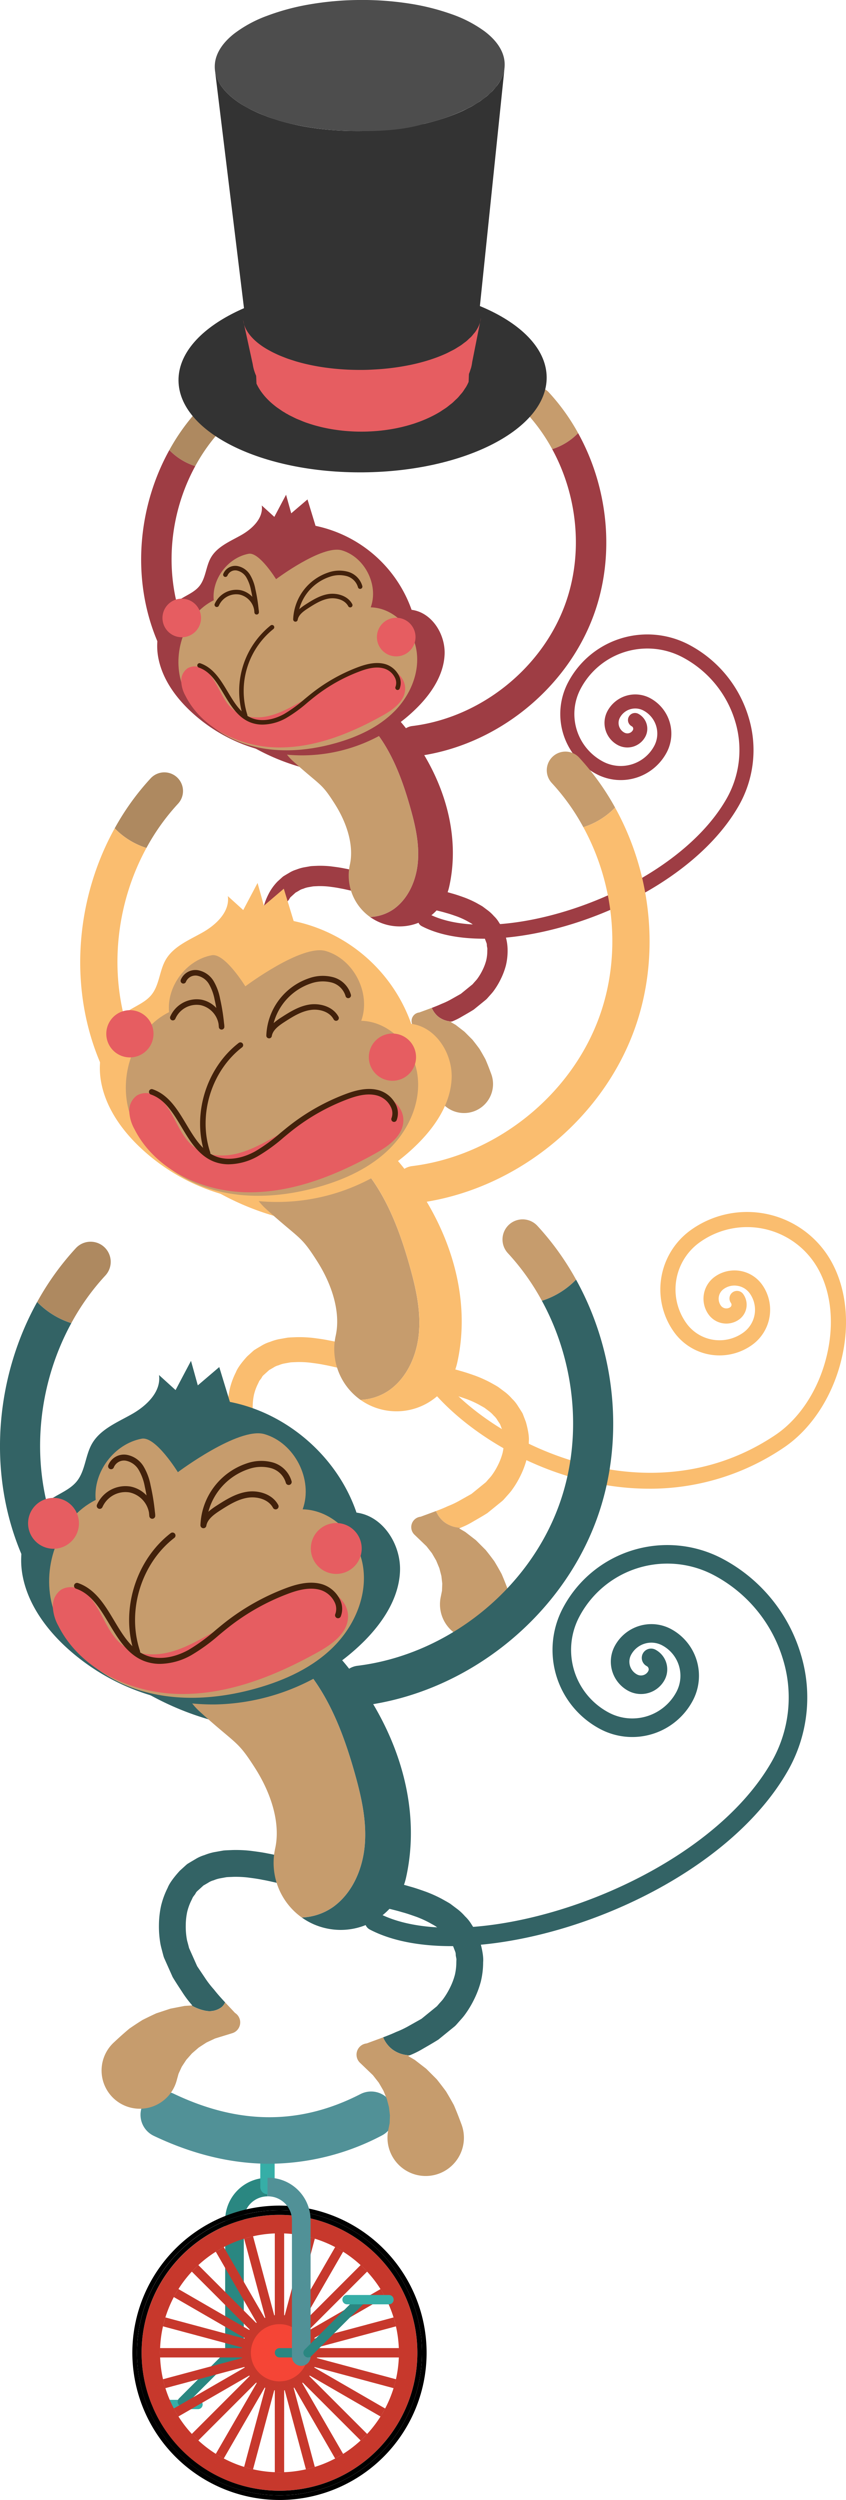 <?xml version="1.0" encoding="UTF-8"?> <svg xmlns="http://www.w3.org/2000/svg" xmlns:xlink="http://www.w3.org/1999/xlink" id="Group_299" data-name="Group 299" width="341.89" height="1009.928" viewBox="0 0 341.89 1009.928"><defs><clipPath id="clip-path"><rect id="Rectangle_330" data-name="Rectangle 330" width="341.89" height="1009.928" fill="none"></rect></clipPath></defs><g id="Group_298" data-name="Group 298" clip-path="url(#clip-path)"><path id="Path_1401" data-name="Path 1401" d="M50.289,41.686c-1.636-.354-3.175-.743-4.962-1.061-1.725-.363-3.494-.584-5.262-.814a40.394,40.394,0,0,0-5.51-.239c-.946.053-1.893.062-2.839.159l-2.9.513a17.64,17.64,0,0,0-2.883.876,11.927,11.927,0,0,0-2.786,1.256l-1.336.787-.663.4-.336.2-.08.053-.4.318-.115.106-1.84,1.672a20.636,20.636,0,0,0-3.724,5.245A24.93,24.93,0,0,0,12.6,56.775a29.079,29.079,0,0,0-.628,5.775,30.4,30.4,0,0,0,.451,5.74c.168.946.451,1.875.681,2.813l.195.7.088.345.027.088.009.044.15.407.062.133.513,1.141L16.176,78.5c.946,1.592,2.017,3.2,3.051,4.776a30.72,30.72,0,0,0,2.981,3.918l-.248.018a13.977,13.977,0,0,0,4.369,1.636,6.164,6.164,0,0,0,4.9-1.15,4.188,4.188,0,0,0,1.044-1.433c-1.2-1.3-2.379-2.6-3.423-3.927a30.057,30.057,0,0,1-2.768-3.609L23.694,75.18l-2.025-4.546-.46-1.026V69.59l-.062-.248-.133-.5c-.159-.681-.38-1.336-.5-2.025a21.831,21.831,0,0,1-.31-4.157,20.843,20.843,0,0,1,.425-4.077,16.739,16.739,0,0,1,1.362-3.7l.407-.876.469-.619c.4-.442.336-.8,1.035-1.38l1.76-1.6.177-.1.416-.23.8-.469a5.442,5.442,0,0,1,1.725-.769,9.175,9.175,0,0,1,1.866-.584l2-.354c.69-.071,1.415-.071,2.114-.115a34.18,34.18,0,0,1,4.422.195c1.512.2,3.034.389,4.555.716,1.486.248,3.166.663,4.767,1.017h.035a4.11,4.11,0,1,0,1.751-8.031" transform="translate(93.786 310.19)" fill="#9e3d44"></path><path id="Path_1402" data-name="Path 1402" d="M41.914,47.408a14.059,14.059,0,0,1-4.369-1.636l-2.087.124-4.369.849-4.334,1.424c-1.389.637-2.8,1.318-4.228,2.034-1.336.84-2.689,1.734-4.042,2.662q-1.871,1.579-3.759,3.317l-1.017.938a11.719,11.719,0,1,0,19.281,11.7l.584-2.131.991-2.158,1.389-2.1,1.742-1.981,2.07-1.787,2.379-1.539,2.636-1.238L47.645,55l2.388-.734a3.5,3.5,0,0,0,1.9-1.451,3.46,3.46,0,0,0-1.061-4.776c-1-1.079-2.017-2.149-3.016-3.219a4.188,4.188,0,0,1-1.044,1.433,6.164,6.164,0,0,1-4.9,1.15" transform="translate(78.203 351.627)" fill="#c69c6d"></path><path id="Path_1403" data-name="Path 1403" d="M7.737,36.944a83.839,83.839,0,0,1,11.869-16.5,6.164,6.164,0,0,1,9.03,8.393A72.464,72.464,0,0,0,18.218,43.427,25.176,25.176,0,0,1,7.737,36.944" transform="translate(60.692 144.88)" fill="#ae8960"></path><path id="Path_1404" data-name="Path 1404" d="M17.838,20.558a25.176,25.176,0,0,0,10.481,6.483C17.961,45.995,15.68,69.441,23.1,89.783c9.481,25.994,34.308,45.726,61.761,49.1a6.169,6.169,0,0,1-.743,12.294,7.449,7.449,0,0,1-.761-.044C51.42,147.2,22.543,124.241,11.514,94.011,2.82,70.175,5.57,42.687,17.838,20.558" transform="translate(50.592 161.266)" fill="#9e3d44"></path><path id="Path_1405" data-name="Path 1405" d="M69.914,99.91c.566-7.385-1.123-14.753-3.131-21.881-3.706-13.116-8.871-26.374-18.715-35.8-8.34-8-20.793-12.479-31.76-9.844a20.49,20.49,0,0,0,2.954,26.843c3.051,2.786,5.475,4.82,7.535,6.563,4.484,3.768,5.545,4.661,9.4,10.7,5.51,8.623,7.774,17.609,6.218,24.658a20.566,20.566,0,0,0,8.155,21.209,17.862,17.862,0,0,0,9.614-3.237c6.014-4.334,9.145-11.825,9.729-19.21" transform="translate(98.988 248.092)" fill="#c69c6d"></path><path id="Path_1406" data-name="Path 1406" d="M67.579,61.562C60.689,50.789,56.417,46.942,50,41.547c-1.734-1.45-3.75-3.149-6.3-5.466a20.547,20.547,0,0,0-29.036,1.327A21.392,21.392,0,0,0,13.035,39.6c10.976-2.636,23.429,1.849,31.778,9.844,9.844,9.428,15,22.686,18.706,35.8,2.017,7.129,3.706,14.5,3.131,21.881S62.935,122,56.93,126.339a17.887,17.887,0,0,1-9.614,3.237A20.555,20.555,0,0,0,79.3,117.264c3.962-17.9-.2-37.677-11.719-55.7" transform="translate(102.252 240.873)" fill="#9e3d44"></path><path id="Path_1407" data-name="Path 1407" d="M21.524,88.335c1.344-.513,2.671-1.026,3.927-1.618a29.514,29.514,0,0,0,4.1-1.963l3.724-2.1,3.856-3.14.876-.708.009-.018.168-.195.345-.389c.442-.531.946-1.017,1.362-1.574a22.928,22.928,0,0,0,2.149-3.573A20.4,20.4,0,0,0,43.5,69.222a16.551,16.551,0,0,0,.46-3.909l.027-.964-.141-.761c-.15-.575.062-.858-.3-1.707L42.7,59.67l-.124-.168-.256-.389-.5-.787a5.883,5.883,0,0,0-1.194-1.468A8.873,8.873,0,0,0,39.213,55.5l-1.619-1.229c-.593-.371-1.238-.69-1.848-1.052a33.427,33.427,0,0,0-4.024-1.813c-1.442-.5-2.883-1.026-4.4-1.424-1.433-.442-3.122-.831-4.705-1.238l-.035-.009h-.009a4.112,4.112,0,1,1,2.07-7.96c1.619.416,3.166.761,4.9,1.291,1.7.451,3.387,1.044,5.068,1.645a40.791,40.791,0,0,1,5.024,2.264c.823.478,1.663.911,2.468,1.424l2.353,1.769a16.585,16.585,0,0,1,2.176,2.078,11.709,11.709,0,0,1,1.928,2.379l.84,1.309.407.655.2.327.053.08.2.469.062.142.884,2.326a20.175,20.175,0,0,1,.964,6.359,24.992,24.992,0,0,1-.7,5.935,29.02,29.02,0,0,1-2.052,5.448A30.6,30.6,0,0,1,46.448,81.6c-.575.769-1.256,1.468-1.884,2.193l-.478.54-.248.274-.053.062-.035.035-.318.292-.115.1-.964.787L38.5,89.016c-1.565.991-3.246,1.937-4.882,2.883A28.156,28.156,0,0,1,29.7,93.836a9.234,9.234,0,0,1-5.484-1.9,9.113,9.113,0,0,1-2.689-3.6" transform="translate(152.968 318.827)" fill="#9e3d44"></path><path id="Path_1408" data-name="Path 1408" d="M21.927,47.9h0c1.68-.628,3.379-1.229,5.041-1.866a8.782,8.782,0,0,0,8.172,5.5l-.5.221,2.017,1.176,3.52,2.733L43.4,58.895c.955,1.194,1.91,2.432,2.848,3.715.814,1.353,1.619,2.759,2.406,4.2.646,1.5,1.274,3.051,1.866,4.652l.486,1.3a11.718,11.718,0,1,1-22.483,1.742l.442-2.167.08-2.37-.283-2.5L28.1,64.918,27.057,62.38l-1.424-2.441-1.8-2.291L21.68,55.569l-1.813-1.733A3.459,3.459,0,0,1,21.927,47.9" transform="translate(147.523 361.118)" fill="#c69c6d"></path><path id="Path_1409" data-name="Path 1409" d="M49.438,26.931c1.7,1.539,3.387,3.078,5.086,4.617q2.361-4.484,4.741-8.951,1.035,3.754,2.087,7.509l6.571-5.616q1.632,5.346,3.255,10.675A52.571,52.571,0,0,1,110,69.1c8.11,1.017,13.647,9.747,13.337,17.919s-5.121,15.54-10.87,21.35a65.787,65.787,0,0,1-92.009,1.495C14.184,103.93,8.983,96.448,7.533,87.931c-1.433-8.508,1.539-18.087,8.7-22.907,2.706-1.822,5.97-2.989,8.013-5.537,2.6-3.237,2.583-7.88,4.643-11.48,2.565-4.484,7.774-6.563,12.267-9.11s9-6.854,8.278-11.967" transform="translate(56.342 177.261)" fill="#9e3d44"></path><path id="Path_1410" data-name="Path 1410" d="M85.879,48.4c9.11.2,16.928,8.19,18.449,17.176S101.905,83.885,95.5,90.359s-14.991,10.41-23.756,12.886c-12.108,3.423-25.251,4.254-37.155.195S12.267,89.9,9.074,77.738s2.1-26.6,13.355-32.2c-.823-8.553,5.669-17.185,14.107-18.777,4.272-.8,11.082,10.26,11.082,10.26S66.209,23.071,74.151,25.361C83.429,28.05,89.169,39.318,85.879,48.4" transform="translate(63.946 196.952)" fill="#c69c6d"></path><path id="Path_1411" data-name="Path 1411" d="M13.38,66a.915.915,0,0,1-.867-.628A33.968,33.968,0,0,1,23.675,28.728a.932.932,0,0,1,1.282.168.916.916,0,0,1-.168,1.282A32.092,32.092,0,0,0,14.247,64.8a.917.917,0,0,1-.575,1.159A1.113,1.113,0,0,1,13.38,66" transform="translate(85.695 223.931)" fill="#42210b"></path><path id="Path_1412" data-name="Path 1412" d="M98.777,39.74c-.159,4.918-4.864,8.3-9.163,10.684-13.063,7.288-27.5,13.1-42.453,12.869S16.666,55.74,9.953,42.367a13.14,13.14,0,0,1-1.672-5.82A6.118,6.118,0,0,1,10.872,31.3a5.99,5.99,0,0,1,5.545-.133,11.344,11.344,0,0,1,4.272,3.812c3.113,4.307,4.634,9.87,8.783,13.2,3.741,2.989,8.986,3.511,13.665,2.512s8.942-3.352,13.134-5.678q8.6-4.763,17.211-9.543c4.581-2.538,9.446-5.156,14.682-5.041S98.945,34.5,98.777,39.74" transform="translate(64.96 238.656)" fill="#e65d61"></path><path id="Path_1413" data-name="Path 1413" d="M35.405,55.159a13.534,13.534,0,0,1-5.077-.946c-4.979-2.025-7.836-6.784-10.587-11.392-2.8-4.688-5.457-9.11-10.109-10.7a.916.916,0,0,1,.593-1.734c5.289,1.813,8.234,6.739,11.091,11.5,2.715,4.546,5.289,8.836,9.7,10.631,3.7,1.512,8.455.911,13.081-1.636a55.021,55.021,0,0,0,8.19-5.961c1.07-.884,2.132-1.769,3.228-2.618A70.083,70.083,0,0,1,73.569,32.1c3.29-1.256,7.562-2.538,11.56-1.335a9.116,9.116,0,0,1,5.386,4.643A6.408,6.408,0,0,1,90.8,40.6a.9.9,0,0,1-1.194.5.919.919,0,0,1-.5-1.194,4.574,4.574,0,0,0-.23-3.706A7.179,7.179,0,0,0,84.6,32.526c-3.467-1.079-7.359.124-10.366,1.291A67.964,67.964,0,0,0,56.641,43.74c-1.079.84-2.132,1.707-3.184,2.583a56.067,56.067,0,0,1-8.473,6.156,20,20,0,0,1-9.579,2.68" transform="translate(70.719 237.566)" fill="#42210b"></path><path id="Path_1414" data-name="Path 1414" d="M14.316,46.7h-.08a.932.932,0,0,1-.84-.929A20.812,20.812,0,0,1,27.609,26.825a13.394,13.394,0,0,1,8-.274,8.369,8.369,0,0,1,5.74,5.775.913.913,0,0,1-.672,1.1.894.894,0,0,1-1.106-.681,6.551,6.551,0,0,0-4.511-4.449,11.659,11.659,0,0,0-6.908.274,19.025,19.025,0,0,0-12.32,13.09,21.3,21.3,0,0,1,2.591-1.919c3-1.937,5.961-3.715,9.313-4.219,3.246-.469,7.642.566,9.525,4.06a.914.914,0,1,1-1.61.867c-1.459-2.706-5-3.494-7.65-3.122-2.989.451-5.652,2.061-8.579,3.953-1.857,1.194-3.865,2.644-4.2,4.661a.912.912,0,0,1-.9.761" transform="translate(105.084 204.448)" fill="#42210b"></path><path id="Path_1415" data-name="Path 1415" d="M26.82,45.514a.909.909,0,0,1-.911-.84c-.027-.354-.062-.708-.1-1.061a7.709,7.709,0,0,0-5.97-6.182,7.68,7.68,0,0,0-8.278,4.475.914.914,0,0,1-1.689-.7,9.586,9.586,0,0,1,10.3-5.572,9.251,9.251,0,0,1,4.9,2.724c-.159-.911-.345-1.822-.548-2.724a16.124,16.124,0,0,0-1.866-5.112,5.887,5.887,0,0,0-3.936-2.813,3.405,3.405,0,0,0-3.662,1.99.935.935,0,0,1-1.159.575.913.913,0,0,1-.575-1.159A5.229,5.229,0,0,1,18.966,25.9,7.612,7.612,0,0,1,24.2,29.541a17.482,17.482,0,0,1,2.1,5.7,65.563,65.563,0,0,1,1.318,8.172,7.465,7.465,0,0,1,.115,1.176.91.91,0,0,1-.876.92l-.044.009" transform="translate(76.899 202.749)" fill="#42210b"></path><path id="Path_1416" data-name="Path 1416" d="M32.816,36.009a7.8,7.8,0,1,1-7.792-7.792,7.793,7.793,0,0,1,7.792,7.792" transform="translate(135.105 221.346)" fill="#e65d61"></path><path id="Path_1417" data-name="Path 1417" d="M23.008,35.137a7.792,7.792,0,1,1-7.8-7.792,7.8,7.8,0,0,1,7.8,7.792" transform="translate(58.237 214.506)" fill="#e65d61"></path><path id="Path_1418" data-name="Path 1418" d="M46.419,36.169a83.839,83.839,0,0,0-11.869-16.5,6.164,6.164,0,1,0-9.03,8.393A72.716,72.716,0,0,1,35.938,42.652a25.176,25.176,0,0,0,10.481-6.483" transform="translate(187.215 138.801)" fill="#c69c6d"></path><path id="Path_1419" data-name="Path 1419" d="M90.67,19.783A25.176,25.176,0,0,1,80.19,26.266c10.357,18.954,12.639,42.4,5.218,62.742C75.927,115,51.1,134.734,23.647,138.113A6.165,6.165,0,0,0,24.39,150.4a7.146,7.146,0,0,0,.752-.044c31.946-3.927,60.823-26.878,71.852-57.117,8.694-23.836,5.943-51.324-6.324-73.453" transform="translate(142.964 155.186)" fill="#9e3d44"></path><path id="Path_1420" data-name="Path 1420" d="M104.7,136.591c-29.868,15.036-65.228,20.1-84.084,10.233a2.846,2.846,0,0,1,2.644-5.041c28.019,14.682,98.854-8.137,120.629-46.531a39.754,39.754,0,0,0,3.432-31.106,43.337,43.337,0,0,0-21.35-25.976A30.478,30.478,0,0,0,84.81,51.039,21.753,21.753,0,0,0,93.982,80.4a15.338,15.338,0,0,0,20.661-6.456,10.565,10.565,0,0,0-4.449-14.24,7.051,7.051,0,0,0-9.5,2.981,4.446,4.446,0,0,0,1.875,5.988,2.549,2.549,0,0,0,1.937.177,2.522,2.522,0,0,0,1.486-1.238,1.132,1.132,0,0,0-.478-1.521,2.846,2.846,0,0,1,2.645-5.041,6.836,6.836,0,0,1,2.874,9.2,8.27,8.27,0,0,1-4.829,4.033,8.184,8.184,0,0,1-6.271-.566,10.154,10.154,0,0,1-4.281-13.673,12.755,12.755,0,0,1,17.176-5.377,16.267,16.267,0,0,1,6.854,21.917,21.023,21.023,0,0,1-28.338,8.862A27.439,27.439,0,0,1,79.769,48.4a36.164,36.164,0,0,1,48.839-15.274,48.966,48.966,0,0,1,24.163,29.417,45.35,45.35,0,0,1-3.927,35.51c-9.03,15.911-25.516,29.16-44.143,38.535" transform="translate(149.788 227.305)" fill="#9e3d44"></path><path id="Path_1421" data-name="Path 1421" d="M57.324,63.693c-2.008-.433-3.883-.911-6.076-1.291-2.1-.451-4.272-.725-6.439-1.008a49.935,49.935,0,0,0-6.748-.283c-1.159.053-2.308.071-3.476.186l-3.547.628A21.244,21.244,0,0,0,27.509,63a14.906,14.906,0,0,0-3.414,1.53l-1.636.964-.814.5-.4.248-.106.062-.478.389-.142.133-2.255,2.043c-1.468,1.6-3.777,4.343-4.564,6.421a30.247,30.247,0,0,0-2.5,6.872,34.869,34.869,0,0,0-.769,7.076,37.306,37.306,0,0,0,.548,7.022c.2,1.159.557,2.291.84,3.44l.23.849.115.433.027.106.009.053.186.486.08.177.619,1.389,2.485,5.563c1.159,1.937,2.476,3.909,3.732,5.846a40.009,40.009,0,0,0,3.644,4.794l-.3.018a17.34,17.34,0,0,0,5.351,2A7.567,7.567,0,0,0,34,120.005a5,5,0,0,0,1.265-1.751c-1.468-1.583-2.9-3.175-4.183-4.811a37.175,37.175,0,0,1-3.4-4.413l-2.91-4.343-2.485-5.563-.557-1.256-.009-.018-.08-.31-.15-.619c-.195-.823-.469-1.627-.619-2.468a27.363,27.363,0,0,1-.38-5.086,24.7,24.7,0,0,1,.522-5,20.461,20.461,0,0,1,1.663-4.528l.5-1.079.575-.743c.486-.539.407-.973,1.274-1.7l2.149-1.946.221-.124.5-.283.982-.575A6.777,6.777,0,0,1,31,72.449a10.474,10.474,0,0,1,2.273-.708l2.441-.442c.849-.08,1.734-.08,2.6-.133a40.159,40.159,0,0,1,5.4.239c1.857.248,3.715.469,5.581.867,1.813.31,3.874.814,5.837,1.247l.044.009a5.033,5.033,0,0,0,2.14-9.835" transform="translate(81.622 479.081)" fill="#fabd6f"></path><path id="Path_1422" data-name="Path 1422" d="M47.073,70.7A17.138,17.138,0,0,1,41.722,68.7l-2.547.159L33.824,69.89l-5.307,1.751q-2.56,1.167-5.174,2.485c-1.636,1.026-3.29,2.114-4.944,3.264-1.53,1.282-3.069,2.636-4.6,4.051l-1.256,1.15a14.342,14.342,0,1,0,23.6,14.319l.725-2.609,1.212-2.644,1.689-2.574,2.14-2.415,2.538-2.193,2.9-1.884,3.228-1.521L54.086,80l2.927-.9a4.177,4.177,0,0,0,2.326-1.769,4.234,4.234,0,0,0-1.3-5.846c-1.221-1.318-2.468-2.627-3.7-3.945a5.035,5.035,0,0,1-1.265,1.76A7.6,7.6,0,0,1,47.073,70.7" transform="translate(62.545 529.789)" fill="#c69c6d"></path><path id="Path_1423" data-name="Path 1423" d="M5.241,57.89a102.7,102.7,0,0,1,14.531-20.2A7.547,7.547,0,1,1,30.828,47.966,88.532,88.532,0,0,0,18.065,65.823,30.807,30.807,0,0,1,5.241,57.89" transform="translate(41.113 276.731)" fill="#ae8960"></path><path id="Path_1424" data-name="Path 1424" d="M17.6,37.834a30.807,30.807,0,0,0,12.824,7.933c-12.674,23.2-15.469,51.9-6.377,76.8,11.6,31.813,41.985,55.968,75.593,60.1a7.55,7.55,0,0,1-.911,15.044,6.553,6.553,0,0,1-.929-.062c-39.092-4.8-74.444-32.892-87.94-69.906C-.775,98.569,2.586,64.924,17.6,37.834" transform="translate(28.75 296.786)" fill="#fabd6f"></path><path id="Path_1425" data-name="Path 1425" d="M81.345,134.961c.708-9.039-1.362-18.051-3.821-26.781C72.987,92.127,66.663,75.9,54.617,64.356,44.4,54.565,29.163,49.081,15.728,52.31a25.078,25.078,0,0,0,3.626,32.857c3.732,3.405,6.686,5.9,9.225,8.031,5.484,4.608,6.784,5.7,11.507,13.09,6.748,10.56,9.517,21.563,7.606,30.195a25.166,25.166,0,0,0,9.994,25.958,21.86,21.86,0,0,0,11.763-3.971c7.359-5.3,11.188-14.47,11.9-23.509" transform="translate(87.982 403.064)" fill="#c69c6d"></path><path id="Path_1426" data-name="Path 1426" d="M78.484,88.022c-8.429-13.187-13.665-17.9-21.51-24.5-2.114-1.778-4.59-3.856-7.7-6.7a25.167,25.167,0,0,0-35.546,1.627,25.194,25.194,0,0,0-2,2.689C25.161,57.915,40.4,63.4,50.615,73.19c12.055,11.542,18.37,27.772,22.907,43.824,2.468,8.729,4.528,17.742,3.821,26.781s-4.537,18.211-11.9,23.508a21.859,21.859,0,0,1-11.763,3.971,25.167,25.167,0,0,0,39.137-15.08c4.856-21.9-.239-46.115-14.337-68.173" transform="translate(91.984 394.221)" fill="#fabd6f"></path><path id="Path_1427" data-name="Path 1427" d="M22.119,120.8c1.645-.619,3.272-1.256,4.8-1.981a35.878,35.878,0,0,0,5.024-2.406l4.555-2.565,4.723-3.838,1.07-.876.018-.009.2-.239.425-.486c.54-.646,1.15-1.238,1.663-1.928a27.756,27.756,0,0,0,2.636-4.36,25.884,25.884,0,0,0,1.787-4.7,20.9,20.9,0,0,0,.557-4.794l.035-1.185-.168-.929c-.195-.7.071-1.052-.38-2.078l-1.035-2.715-.142-.212-.318-.478-.628-.955a6.893,6.893,0,0,0-1.459-1.8,11.293,11.293,0,0,0-1.716-1.654l-1.981-1.495c-.725-.451-1.512-.849-2.255-1.291A41.15,41.15,0,0,0,34.6,75.591c-1.769-.61-3.529-1.247-5.377-1.734-1.751-.548-3.821-1.017-5.767-1.521l-.044-.009a5.035,5.035,0,0,1,2.53-9.747c1.981.513,3.874.938,6,1.583,2.087.557,4.148,1.282,6.209,2.008a51.253,51.253,0,0,1,6.147,2.786c1.008.575,2.025,1.106,3.016,1.742l2.883,2.158a20.043,20.043,0,0,1,2.662,2.547,14.53,14.53,0,0,1,2.361,2.91l1.026,1.6.5.8.248.4.062.1.256.575.062.177,1.088,2.839c.593,2.1,1.415,5.581,1.185,7.783a30.519,30.519,0,0,1-.867,7.27,35.216,35.216,0,0,1-2.5,6.66,37.631,37.631,0,0,1-3.653,6.032c-.708.938-1.53,1.787-2.3,2.68l-.593.663-.292.327-.08.08-.035.044-.389.354-.142.124-1.185.964-4.723,3.838c-1.91,1.212-3.971,2.379-5.97,3.538a33.289,33.289,0,0,1-4.794,2.361,10.744,10.744,0,0,1-10-6.731" transform="translate(154.062 489.639)" fill="#fabd6f"></path><path id="Path_1428" data-name="Path 1428" d="M22.606,71.3h0c2.052-.761,4.13-1.512,6.173-2.282a11.105,11.105,0,0,0,3.29,4.4,11.219,11.219,0,0,0,6.7,2.326c-.2.089-.407.186-.61.274l2.468,1.442L44.938,80.8l3.945,3.953q1.764,2.189,3.494,4.555,1.5,2.481,2.945,5.139c.787,1.84,1.557,3.741,2.282,5.687l.6,1.6a14.345,14.345,0,1,1-27.524,2.131l.54-2.653.106-2.9-.354-3.06-.814-3.122-1.282-3.1-1.733-2.989-2.2-2.813L22.3,80.685l-2.211-2.123A4.235,4.235,0,0,1,22.606,71.3" transform="translate(147.402 541.415)" fill="#c69c6d"></path><path id="Path_1429" data-name="Path 1429" d="M56.283,45.637q3.118,2.826,6.226,5.643Q65.4,45.8,68.3,40.33q1.287,4.59,2.556,9.189,4.033-3.436,8.048-6.872,1.99,6.54,3.989,13.072a64.318,64.318,0,0,1,47.512,41.533c9.923,1.247,16.7,11.922,16.327,21.925s-6.271,19.024-13.311,26.135a80.525,80.525,0,0,1-112.616,1.831C13.14,139.883,6.763,130.72,4.994,120.3S6.869,98.155,15.643,92.256c3.317-2.229,7.306-3.653,9.808-6.775,3.184-3.962,3.166-9.64,5.687-14.054,3.14-5.484,9.517-8.022,15.009-11.144s11.02-8.393,10.136-14.646" transform="translate(35.788 316.366)" fill="#fabd6f"></path><path id="Path_1430" data-name="Path 1430" d="M100.89,71.912c11.144.248,20.714,10.03,22.589,21.023s-2.972,22.412-10.817,30.336-18.343,12.745-29.072,15.77c-14.814,4.183-30.911,5.209-45.478.239s-27.32-16.574-31.239-31.46S9.447,75.264,23.227,68.409c-1.008-10.472,6.934-21.041,17.264-22.987,5.236-.991,13.559,12.559,13.559,12.559S76.806,40.9,86.535,43.715C97.891,47,104.914,60.794,100.89,71.912" transform="translate(45.097 340.469)" fill="#c69c6d"></path><path id="Path_1431" data-name="Path 1431" d="M12.152,93.454a1.109,1.109,0,0,1-1.061-.761c-5.28-15.8.469-34.67,13.656-44.85a1.119,1.119,0,1,1,1.371,1.769c-12.471,9.614-17.892,27.435-12.9,42.374a1.126,1.126,0,0,1-.708,1.415,1.226,1.226,0,0,1-.354.053" transform="translate(71.719 373.479)" fill="#42210b"></path><path id="Path_1432" data-name="Path 1432" d="M116.683,61.314c-.195,6.014-5.952,10.153-11.215,13.081C89.477,83.319,71.815,90.421,53.5,90.138S16.174,80.9,7.958,64.533A16.243,16.243,0,0,1,5.906,57.4,7.517,7.517,0,0,1,9.09,50.984a7.313,7.313,0,0,1,6.793-.159,13.931,13.931,0,0,1,5.227,4.661c3.8,5.28,5.66,12.09,10.746,16.15,4.573,3.662,10.994,4.307,16.725,3.078s10.949-4.1,16.07-6.943q10.534-5.837,21.067-11.684c5.616-3.113,11.569-6.306,17.972-6.173s13.2,4.988,12.992,11.4" transform="translate(46.329 391.512)" fill="#e65d61"></path><path id="Path_1433" data-name="Path 1433" d="M39.106,80.177a16.4,16.4,0,0,1-6.218-1.159c-6.094-2.485-9.579-8.3-12.948-13.948-3.44-5.722-6.678-11.144-12.373-13.1a1.117,1.117,0,1,1,.725-2.114C14.757,52.069,18.365,58.1,21.859,63.93c3.326,5.563,6.474,10.817,11.878,13.01,4.52,1.848,10.357,1.114,16.008-2a66.36,66.36,0,0,0,10.03-7.305c1.309-1.079,2.609-2.158,3.945-3.193a85.844,85.844,0,0,1,22.1-12.479c4.024-1.539,9.26-3.113,14.151-1.627a11.115,11.115,0,0,1,6.589,5.669,7.81,7.81,0,0,1,.336,6.35,1.115,1.115,0,1,1-2.07-.831,5.592,5.592,0,0,0-.292-4.555,8.779,8.779,0,0,0-5.218-4.493c-4.219-1.282-8.774.071-12.692,1.574A83.853,83.853,0,0,0,65.09,66.2c-1.309,1.026-2.591,2.087-3.883,3.157A69.081,69.081,0,0,1,50.824,76.9a24.555,24.555,0,0,1-11.719,3.272" transform="translate(53.39 390.179)" fill="#42210b"></path><path id="Path_1434" data-name="Path 1434" d="M13.284,69.825l-.106-.009a1.094,1.094,0,0,1-1.008-1.132A25.44,25.44,0,0,1,29.549,45.5a16.455,16.455,0,0,1,9.791-.336,10.234,10.234,0,0,1,7.022,7.067,1.118,1.118,0,0,1-2.176.513,8.006,8.006,0,0,0-5.51-5.448,14.475,14.475,0,0,0-8.455.336A23.265,23.265,0,0,0,15.132,63.652a25.981,25.981,0,0,1,3.175-2.344c3.812-2.459,7.3-4.546,11.4-5.156,3.98-.575,9.357.69,11.648,4.962a1.116,1.116,0,0,1-1.963,1.061c-1.787-3.326-6.1-4.316-9.357-3.812-3.653.54-6.925,2.5-10.507,4.829-2.282,1.477-4.741,3.246-5.139,5.7a1.12,1.12,0,0,1-1.106.938" transform="translate(95.458 349.648)" fill="#42210b"></path><path id="Path_1435" data-name="Path 1435" d="M28.6,68.365a1.111,1.111,0,0,1-1.114-1.026c-.035-.433-.071-.858-.115-1.291a9.447,9.447,0,0,0-7.323-7.571A9.386,9.386,0,0,0,9.93,63.952,1.123,1.123,0,0,1,7.851,63.1a11.69,11.69,0,0,1,12.612-6.828,11.258,11.258,0,0,1,6.005,3.343c-.2-1.123-.433-2.238-.681-3.343a19.835,19.835,0,0,0-2.273-6.262,7.108,7.108,0,0,0-4.829-3.432,4.179,4.179,0,0,0-4.475,2.432,1.119,1.119,0,0,1-2.123-.708A6.42,6.42,0,0,1,19,44.361a9.345,9.345,0,0,1,6.4,4.449,21.841,21.841,0,0,1,2.574,6.978A82.549,82.549,0,0,1,29.591,65.8a9.572,9.572,0,0,1,.124,1.424,1.11,1.11,0,0,1-1.061,1.141Z" transform="translate(60.95 347.571)" fill="#42210b"></path><path id="Path_1436" data-name="Path 1436" d="M35.93,56.751a9.539,9.539,0,1,1-9.543-9.543,9.542,9.542,0,0,1,9.543,9.543" transform="translate(132.202 370.32)" fill="#e65d61"></path><path id="Path_1437" data-name="Path 1437" d="M23.934,55.684a9.539,9.539,0,1,1-9.543-9.543,9.542,9.542,0,0,1,9.543,9.543" transform="translate(38.1 361.95)" fill="#e65d61"></path><path id="Path_1438" data-name="Path 1438" d="M52.59,56.942a102.7,102.7,0,0,0-14.531-20.2A7.547,7.547,0,1,0,27,47.018,88.147,88.147,0,0,1,39.757,64.875,30.783,30.783,0,0,0,52.59,56.942" transform="translate(195.983 269.294)" fill="#c69c6d"></path><path id="Path_1439" data-name="Path 1439" d="M106.75,36.886a30.783,30.783,0,0,1-12.833,7.933c12.683,23.2,15.478,51.9,6.386,76.8-11.6,31.822-41.985,55.968-75.593,60.107a7.546,7.546,0,0,0,.911,15.036,8.174,8.174,0,0,0,.929-.053c39.1-4.811,74.444-32.9,87.94-69.915,10.64-29.169,7.279-62.813-7.739-89.9" transform="translate(141.823 289.35)" fill="#fabd6f"></path><path id="Path_1440" data-name="Path 1440" d="M110.867,167.154c-39.685,0-76.08-23.013-90.983-43.789a3.062,3.062,0,1,1,4.979-3.564c19.865,27.692,84.4,60.92,136.938,25.693,10.773-7.217,18.83-20.493,21.545-35.51,2.406-13.249.133-25.941-6.235-34.812a32.837,32.837,0,0,0-45.832-7.544,23.4,23.4,0,0,0-5.377,32.68,16.458,16.458,0,0,0,22.987,3.785,11.351,11.351,0,0,0,2.618-15.84A7.518,7.518,0,0,0,146.58,85.2a7.367,7.367,0,0,0-5.643,1.318,4.782,4.782,0,0,0-1.1,6.669,2.721,2.721,0,0,0,3.8.628,1.213,1.213,0,0,0,.274-1.689,3.062,3.062,0,1,1,4.979-3.564,7.351,7.351,0,0,1-1.689,10.233,8.857,8.857,0,0,1-12.347-2.034,10.918,10.918,0,0,1,2.5-15.221,13.7,13.7,0,0,1,19.122,3.149,17.485,17.485,0,0,1-4.024,24.384,22.6,22.6,0,0,1-31.539-5.192,29.539,29.539,0,0,1,6.793-41.233A39.01,39.01,0,0,1,182.091,71.6c7.323,10.215,9.985,24.605,7.288,39.473-3.007,16.619-12.046,31.389-24.172,39.517a96.256,96.256,0,0,1-54.34,16.566" transform="translate(151.486 434.25)" fill="#fabd6f"></path><path id="Path_1441" data-name="Path 1441" d="M8.157,51.48C8.351,72.336,41.81,88.937,82.892,88.556s74.24-17.583,74.054-38.438S123.294,12.671,82.2,13.042,7.971,30.625,8.157,51.48" transform="translate(63.979 102.262)" fill="#333"></path><path id="Path_1442" data-name="Path 1442" d="M10.353,6.528l.009.027a14.515,14.515,0,0,0,.991,2.308l.018.018a16.726,16.726,0,0,0,1.45,2.255,22.414,22.414,0,0,0,1.893,2.185l.018.018a27.809,27.809,0,0,0,2.361,2.123l.08.062c.84.672,1.751,1.327,2.715,1.963l.195.124c.8.522,1.663,1.017,2.547,1.5.451.256.911.5,1.38.743.663.336,1.344.672,2.043.991.5.239.991.46,1.512.69.769.327,1.565.646,2.379.955.522.2,1.035.416,1.583.61.876.31,1.8.61,2.724.9.513.159,1.017.336,1.548.5,1.406.407,2.848.8,4.343,1.159l.318.08c1.583.371,3.211.725,4.891,1.035l.1.018q2.627.478,5.369.849l.124.018q2.733.358,5.59.61h.08c1.919.168,3.865.283,5.846.363h.062q2.985.106,6.05.08c2.043-.018,4.068-.08,6.058-.195h.053q2.958-.172,5.82-.46l.088-.009c1.9-.195,3.777-.433,5.607-.716l.08-.009q2.759-.425,5.4-.955l.027-.009q2.614-.531,5.068-1.167l.044-.009q2.428-.637,4.705-1.362l.124-.035q2.229-.716,4.3-1.521l.15-.053q2.03-.8,3.883-1.654c.734-.345,1.406-.708,2.1-1.061.522-.265,1.07-.522,1.565-.8.69-.38,1.318-.8,1.955-1.194.433-.265.893-.531,1.3-.8.54-.371,1.017-.761,1.521-1.132.425-.327.893-.646,1.291-.973.451-.38.831-.769,1.247-1.15.38-.354.8-.7,1.132-1.061.469-.486.849-.982,1.247-1.477.212-.256.451-.5.646-.769a17.559,17.559,0,0,0,1.362-2.193l.071-.115a13.41,13.41,0,0,0,1.451-4.741l-10.375,100.2a22.253,22.253,0,0,1-.5,2.945c-.053.221-.15.442-.2.672-.2.743-.407,1.477-.672,2.2v.009c-.062.159-.15.31-.212.469-.31.787-.646,1.574-1.035,2.344-.168.327-.389.646-.575.973-.318.566-.628,1.141-1,1.7l-.027.044-.035.053c-.274.416-.6.8-.911,1.212-.345.469-.663.938-1.035,1.4-.336.4-.725.778-1.079,1.176-.416.451-.8.911-1.247,1.344l-.044.053c-.327.318-.7.619-1.044.929-.513.478-1.017.955-1.565,1.406-.407.327-.858.637-1.291.964-.513.4-1.008.8-1.557,1.176l-.115.071-.106.08c-.292.195-.593.4-.893.593s-.61.389-.92.575-.628.38-.946.566c-.08.044-.168.088-.248.142l-.124.071c-.2.106-.4.221-.593.327-.257.15-.522.283-.778.425s-.522.274-.787.407l-.8.4-.478.221-.1.053-.248.115-.716.318c-.239.106-.478.212-.725.318s-.486.2-.734.31-.5.2-.743.3c-.186.071-.38.15-.575.221l-.035.018-.071.027c-.23.08-.46.168-.69.256s-.46.159-.7.248l-.708.239-.646.212c-.212.071-.433.142-.654.2-.186.062-.371.115-.557.177h-.018l-.08.027c-.23.071-.451.133-.672.195s-.425.124-.637.177-.425.115-.637.177l-.646.159-.654.159c-.212.053-.425.106-.637.15l-.31.071-.053.009c-.088.027-.186.044-.274.062l-.646.142c-.212.044-.433.088-.646.124s-.425.08-.628.124-.425.071-.637.115l-.628.106c-.212.035-.425.071-.637.1l-.327.053-.071.009-.239.035c-.212.035-.425.062-.637.088s-.425.062-.646.088-.425.053-.637.071-.433.053-.646.071-.425.044-.646.071l-.646.053c-.159.018-.327.035-.5.044H74.3l-.115.009-.655.053c-.221.009-.442.027-.663.035s-.442.027-.663.035-.442.027-.663.035c-.168,0-.336.009-.5.018l-.5.009c-.168.009-.336.009-.5.009l-.5.009H68.125c-.23-.009-.46-.009-.69-.009s-.469-.018-.7-.018l-.69-.027c-.239-.018-.486-.027-.725-.035-.186-.009-.371-.018-.557-.035h-.044L64.6,133.8c-.239-.009-.478-.027-.716-.044s-.478-.035-.716-.062-.5-.035-.752-.062l-.743-.08-.743-.08c-.239-.027-.486-.062-.734-.088l-.088-.018H60.05c-.221-.035-.433-.062-.654-.088-.265-.044-.531-.08-.787-.124s-.531-.08-.787-.124l-.787-.133c-.292-.053-.593-.106-.884-.168l-.522-.106-.088-.018-.283-.053-.876-.186c-.283-.071-.575-.133-.867-.2-.345-.08-.681-.168-1.026-.256l-1.017-.265-.177-.053-.035-.009-.053-.018c-.248-.071-.5-.133-.734-.212-.336-.1-.663-.195-.991-.3-.486-.15-.973-.31-1.45-.469-.239-.08-.469-.168-.708-.256l-.256-.088-.442-.159c-.469-.177-.929-.354-1.389-.54s-.9-.371-1.353-.566c-.1-.035-.186-.088-.283-.133-.416-.186-.814-.389-1.229-.584-.566-.274-1.159-.531-1.716-.814-.159-.088-.31-.186-.478-.274-.433-.23-.849-.478-1.274-.716s-.849-.469-1.247-.716c-.23-.142-.442-.292-.663-.442-.186-.115-.38-.212-.557-.336-.239-.15-.442-.327-.672-.478-.292-.2-.6-.389-.884-.593s-.513-.416-.778-.619c-.38-.283-.761-.584-1.123-.884-.2-.159-.425-.318-.628-.486q-.491-.425-.955-.849c-.177-.159-.345-.318-.513-.486l-.159-.142-.248-.239c-.292-.292-.584-.584-.876-.884-.274-.3-.557-.6-.823-.9-.106-.115-.2-.23-.3-.345l-.071-.08-.168-.2c-.177-.2-.354-.416-.522-.628s-.336-.425-.5-.646-.318-.425-.478-.646c-.106-.141-.212-.292-.31-.442l-.018-.018v-.009l-.044-.062c-.124-.186-.248-.363-.363-.54l-.345-.548-.336-.548c-.088-.159-.186-.318-.274-.486l-.265-.478v-.009c-.088-.159-.177-.327-.256-.5s-.168-.327-.248-.486l-.221-.46c-.071-.15-.133-.31-.2-.46s-.133-.31-.195-.46l-.159-.389-.009-.027-.018-.053c-.062-.15-.115-.292-.168-.442l-.159-.442-.15-.442c-.044-.15-.088-.3-.142-.451-.035-.133-.08-.274-.124-.416s-.071-.283-.115-.425l-.035-.159-.009-.035-.062-.23c-.035-.133-.062-.274-.1-.416L22.328,106l-.08-.416c-.027-.133-.053-.274-.071-.407s-.053-.283-.071-.416l-.018-.159-.027-.15-.018-.15-.018-.15L9.822,4.158a12.381,12.381,0,0,0,.531,2.37" transform="translate(77.048 24.224)" fill="#333"></path><path id="Path_1443" data-name="Path 1443" d="M68.172,0A123.436,123.436,0,0,0,48.21,1.765,93.437,93.437,0,0,0,30.937,6.4a50.838,50.838,0,0,0-13.311,7.226c-3.626,2.866-6.173,6.112-7.252,9.632a12.663,12.663,0,0,0,1.548,10.675c2.167,3.52,5.935,6.784,11.073,9.6a73.834,73.834,0,0,0,19.67,6.916,120.174,120.174,0,0,0,25.985,2.494c9.755.124,18.962-.734,25.914-2.972A73.392,73.392,0,0,0,114.11,42.7c5.086-2.91,8.8-6.244,10.905-9.8a12.645,12.645,0,0,0,1.353-10.7c-1.141-3.5-3.75-6.7-7.438-9.5A50.859,50.859,0,0,0,105.5,5.718,93.118,93.118,0,0,0,88.151,1.4,124.254,124.254,0,0,0,68.172,0" transform="translate(76.965 -0.005)" fill="#4d4d4d"></path><path id="Path_1444" data-name="Path 1444" d="M11.541,17.344l.009.027a11.306,11.306,0,0,0,.814,1.893l.009.018a14.223,14.223,0,0,0,1.194,1.848,18.066,18.066,0,0,0,1.557,1.8l.018.018a22.072,22.072,0,0,0,1.937,1.742l.071.053c.681.548,1.433,1.088,2.22,1.61l.168.1c.654.425,1.362.84,2.087,1.238.371.2.752.407,1.132.61.54.274,1.106.548,1.68.814.407.195.814.38,1.238.566.637.265,1.291.531,1.955.787.433.168.858.336,1.3.5.725.257,1.477.5,2.238.743.433.133.84.274,1.274.407,1.159.336,2.344.663,3.564.955.088.027.177.044.265.062,1.3.31,2.636.593,4.015.849l.088.018c1.433.265,2.9.5,4.4.7l.1.009q2.255.305,4.59.5l.071.009q2.361.2,4.8.292h.044c1.636.062,3.3.08,4.979.071S62.7,35.5,64.334,35.4h.044c1.619-.088,3.219-.212,4.785-.38h.071c1.565-.168,3.1-.363,4.608-.593l.062-.009c1.512-.23,2.989-.5,4.431-.787h.027c1.424-.292,2.813-.61,4.157-.964l.044-.009c1.327-.345,2.618-.716,3.856-1.114l.106-.027q1.831-.6,3.529-1.247l.124-.053c1.114-.425,2.176-.884,3.193-1.353.6-.283,1.15-.584,1.725-.876.425-.221.876-.433,1.282-.654.566-.318,1.079-.654,1.61-.982.345-.221.725-.433,1.061-.663.451-.3.84-.619,1.247-.929.354-.265.734-.522,1.07-.8.363-.31.681-.628,1.017-.946.31-.292.654-.575.938-.867.38-.4.69-.814,1.017-1.221.177-.2.371-.407.531-.619a14.182,14.182,0,0,0,1.123-1.813l.053-.088a11.051,11.051,0,0,0,1.194-3.9l-3.547,17.875a17.37,17.37,0,0,1-.469,2.415c-.053.186-.142.371-.195.557-.186.6-.38,1.212-.628,1.8l-.009.009c-.053.133-.106,3.184-.168,3.308a19.682,19.682,0,0,1-.973,1.928c-.159.274-.363.531-.54.8-.3.469-.593.938-.938,1.4l-.035.035-.027.035c-.256.345-.575.672-.858,1.008-.318.38-.619.769-.973,1.141-.318.336-.681.646-1.017.964-.389.371-.752.752-1.167,1.114l-.044.035c-.31.265-.654.513-.982.769-.486.389-.955.787-1.468,1.15-.389.283-.814.54-1.212.8-.5.318-.955.654-1.468.964l-.106.062-.1.062c-.283.159-.566.327-.849.486l-.858.478c-.3.15-.593.31-.893.46l-.239.115-.115.062c-.186.088-.371.186-.557.274l-.725.345c-.248.115-.5.221-.743.336s-.5.221-.761.327l-.442.186-.088.035-.239.1-.672.265c-.221.088-.451.177-.681.265s-.451.168-.69.248-.46.168-.7.248l-.539.186-.035.009-.062.027-.646.212c-.221.062-.442.133-.663.2s-.433.133-.654.195c-.2.062-.407.124-.61.177s-.416.115-.619.177l-.522.133-.009.009h-.018l-.071.018-.628.159c-.195.053-.4.1-.593.15s-.407.1-.6.141l-.61.133-.61.133c-.2.044-.4.088-.6.124-.1.018-.195.035-.292.062l-.053.009a2.212,2.212,0,0,1-.256.044c-.2.044-.4.08-.6.115l-.61.106-.593.106c-.195.027-.389.062-.593.088s-.4.062-.593.088-.4.062-.6.088l-.31.035-.053.009-.23.035c-.2.027-.4.044-.6.071s-.4.044-.6.071-.4.044-.6.062-.407.044-.6.062l-.61.053c-.2.018-.4.035-.6.044-.159.018-.318.027-.469.035l-.035.009h-.106c-.2.018-.416.035-.619.044s-.416.027-.619.035l-.628.027-.619.027-.469.018c-.159,0-.318,0-.478.009l-.469.009h-.478l-.159.009h-.5c-.221,0-.433,0-.654-.009h-.654c-.221-.009-.433-.009-.654-.018s-.433-.009-.646-.018l-.681-.027-.531-.027h-.044l-.106-.009c-.23-.009-.451-.027-.672-.035l-.672-.053c-.239-.009-.478-.027-.708-.053l-.7-.053c-.23-.027-.46-.053-.7-.071s-.46-.044-.69-.08l-.08-.009h-.053c-.2-.027-.407-.044-.619-.071-.248-.035-.5-.062-.743-.1l-.734-.106-.734-.106-.84-.133c-.159-.027-.318-.062-.486-.088l-.08-.018-.265-.044c-.274-.044-.548-.1-.823-.15s-.54-.106-.814-.168c-.318-.062-.646-.133-.964-.2s-.637-.15-.955-.221l-.168-.044-.035-.009-.044-.009c-.23-.062-.46-.115-.69-.177-.318-.08-.628-.159-.938-.248-.451-.115-.9-.248-1.353-.38l-.672-.212-.23-.071-.425-.133c-.433-.142-.867-.292-1.3-.433s-.849-.31-1.265-.469l-.265-.106c-.4-.159-.769-.327-1.159-.486-.54-.221-1.088-.425-1.61-.663-.15-.071-.292-.15-.451-.221-.407-.195-.8-.4-1.194-.593s-.8-.38-1.176-.584c-.212-.115-.407-.239-.619-.363-.168-.1-.354-.177-.522-.274-.221-.124-.416-.265-.628-.4-.274-.159-.566-.31-.831-.486-.256-.159-.486-.336-.734-.5-.354-.248-.708-.486-1.052-.725-.195-.141-.4-.265-.584-.407-.31-.23-.61-.46-.9-.7-.159-.124-.318-.265-.478-.389l-.15-.124-.23-.195c-.283-.239-.557-.478-.823-.725s-.522-.5-.778-.743c-.088-.088-.186-.186-.274-.283l-.071-.062-.159-.168-.486-.513c-.159-.177-.31-.354-.469-.531s-.3-.354-.442-.531l-.292-.363-.009-.009-.009-.018-.044-.053c-.115-.142-.23-.292-.336-.442s-.221-.292-.327-.442l-.31-.451c-.088-.133-.177-.265-.256-.4s-.168-.265-.248-.4h-.009l-.239-.407c-.08-.133-.159-.265-.23-.407l-.2-.371c-.062-.133-.133-.256-.195-.38l-.186-.38c-.044-.106-.124-3.14-.168-3.246l-.009-.018-.018-.044-.159-.363-.15-.363-.133-.363a3.114,3.114,0,0,1-.133-.371c-.044-.115-.08-.23-.115-.345l-.115-.345-.035-.133-.009-.027-.053-.186c-.035-.115-.062-.23-.088-.345s-.062-.23-.088-.345-.053-.221-.071-.336-.053-.23-.071-.345l-.062-.336-.018-.124-.018-.124-.027-.124-.018-.124L11.108,15.4a9.96,9.96,0,0,0,.433,1.946" transform="translate(87.136 113.854)" fill="#e65d61"></path><path id="Path_1445" data-name="Path 1445" d="M25.74,113.383H8.794a1.884,1.884,0,0,1,0-3.768H25.74a1.884,1.884,0,0,1,0,3.768" transform="translate(54.276 859.867)" fill="#36aea7"></path><path id="Path_1446" data-name="Path 1446" d="M9.994,131.707A1.879,1.879,0,0,1,8.667,128.5l20.8-20.811a1.882,1.882,0,0,1,2.662,2.662L11.321,131.158a1.868,1.868,0,0,1-1.327.548" transform="translate(63.671 840.411)" fill="#2a8781"></path><path id="Path_1447" data-name="Path 1447" d="M27.411,99.473v7.5a9.6,9.6,0,0,0-9.587,9.6v55.039a3.768,3.768,0,1,1-7.535,0V116.569a17.182,17.182,0,0,1,17.123-17.1" transform="translate(80.704 780.309)" fill="#2a8781"></path><path id="Path_1448" data-name="Path 1448" d="M6.468,156.894A55.729,55.729,0,1,0,62.2,101.165,55.8,55.8,0,0,0,6.468,156.894m7.465,0A48.268,48.268,0,1,1,62.2,205.167a48.321,48.321,0,0,1-48.264-48.273" transform="translate(50.738 793.582)" fill="#c7382c"></path><path id="Path_1449" data-name="Path 1449" d="M65.508,219.665A59.461,59.461,0,1,0,6.047,160.2a59.522,59.522,0,0,0,59.461,59.461M7.913,160.2A57.595,57.595,0,1,1,65.508,217.8,57.657,57.657,0,0,1,7.913,160.2" transform="translate(47.435 790.272)"></path><path id="Path_1450" data-name="Path 1450" d="M6.258,158.549a57.595,57.595,0,1,0,57.595-57.595A57.663,57.663,0,0,0,6.258,158.549m1.866,0a55.729,55.729,0,1,1,55.729,55.729A55.791,55.791,0,0,1,8.124,158.549" transform="translate(49.09 791.927)"></path><rect id="Rectangle_302" data-name="Rectangle 302" width="3.724" height="41.56" transform="translate(111.077 902.203)" fill="#c7382c"></rect><rect id="Rectangle_303" data-name="Rectangle 303" width="3.724" height="41.56" transform="translate(111.077 957.189)" fill="#c7382c"></rect><rect id="Rectangle_304" data-name="Rectangle 304" width="41.56" height="3.724" transform="translate(64.67 948.61)" fill="#c7382c"></rect><rect id="Rectangle_305" data-name="Rectangle 305" width="41.56" height="3.724" transform="translate(119.647 948.61)" fill="#c7382c"></rect><rect id="Rectangle_306" data-name="Rectangle 306" width="41.561" height="3.727" transform="matrix(0.259, -0.966, 0.966, 0.259, 112.879, 943.508)" fill="#c7382c"></rect><rect id="Rectangle_307" data-name="Rectangle 307" width="41.561" height="3.727" transform="matrix(0.259, -0.966, 0.966, 0.259, 98.648, 996.617)" fill="#c7382c"></rect><rect id="Rectangle_308" data-name="Rectangle 308" width="3.727" height="41.561" transform="matrix(0.259, -0.966, 0.966, 0.259, 65.833, 939.782)" fill="#c7382c"></rect><rect id="Rectangle_309" data-name="Rectangle 309" width="3.727" height="41.561" transform="matrix(0.259, -0.966, 0.966, 0.259, 118.943, 954.012)" fill="#c7382c"></rect><rect id="Rectangle_310" data-name="Rectangle 310" width="41.566" height="3.729" transform="translate(114.682 943.727) rotate(-59.998)" fill="#c7382c"></rect><rect id="Rectangle_311" data-name="Rectangle 311" width="41.566" height="3.729" transform="translate(87.191 991.344) rotate(-59.998)" fill="#c7382c"></rect><rect id="Rectangle_312" data-name="Rectangle 312" width="3.729" height="41.566" transform="translate(70.206 927.937) rotate(-59.969)" fill="#c7382c"></rect><rect id="Rectangle_313" data-name="Rectangle 313" width="3.729" height="41.566" transform="translate(117.825 955.43) rotate(-59.969)" fill="#c7382c"></rect><rect id="Rectangle_314" data-name="Rectangle 314" width="41.564" height="3.727" transform="translate(116.367 944.408) rotate(-45)" fill="#c7382c"></rect><rect id="Rectangle_315" data-name="Rectangle 315" width="41.564" height="3.727" transform="translate(77.488 983.288) rotate(-45)" fill="#c7382c"></rect><rect id="Rectangle_316" data-name="Rectangle 316" width="3.727" height="41.564" transform="matrix(0.707, -0.707, 0.707, 0.707, 77.49, 917.653)" fill="#c7382c"></rect><rect id="Rectangle_317" data-name="Rectangle 317" width="3.727" height="41.564" transform="translate(116.368 956.533) rotate(-45)" fill="#c7382c"></rect><rect id="Rectangle_318" data-name="Rectangle 318" width="41.566" height="3.729" transform="translate(117.819 945.502) rotate(-30.002)" fill="#c7382c"></rect><rect id="Rectangle_319" data-name="Rectangle 319" width="41.566" height="3.729" transform="translate(70.202 972.995) rotate(-30.002)" fill="#c7382c"></rect><rect id="Rectangle_320" data-name="Rectangle 320" width="3.727" height="41.563" transform="matrix(0.866, -0.5, 0.5, 0.866, 87.18, 909.603)" fill="#c7382c"></rect><rect id="Rectangle_321" data-name="Rectangle 321" width="3.729" height="41.566" transform="matrix(0.866, -0.5, 0.5, 0.866, 114.669, 957.218)" fill="#c7382c"></rect><rect id="Rectangle_322" data-name="Rectangle 322" width="41.565" height="3.728" transform="translate(118.94 946.934) rotate(-14.994)" fill="#c7382c"></rect><rect id="Rectangle_323" data-name="Rectangle 323" width="41.561" height="3.727" transform="matrix(0.966, -0.259, 0.259, 0.966, 65.83, 961.165)" fill="#c7382c"></rect><rect id="Rectangle_324" data-name="Rectangle 324" width="3.727" height="41.561" transform="matrix(0.966, -0.259, 0.259, 0.966, 98.651, 904.327)" fill="#c7382c"></rect><rect id="Rectangle_325" data-name="Rectangle 325" width="3.727" height="41.561" transform="translate(112.882 957.436) rotate(-14.993)" fill="#c7382c"></rect><rect id="Rectangle_326" data-name="Rectangle 326" width="41.56" height="3.724" transform="translate(119.647 948.61)" fill="#c7382c"></rect><rect id="Rectangle_327" data-name="Rectangle 327" width="41.56" height="3.724" transform="translate(64.67 948.61)" fill="#c7382c"></rect><rect id="Rectangle_328" data-name="Rectangle 328" width="3.724" height="41.56" transform="translate(111.077 902.203)" fill="#c7382c"></rect><rect id="Rectangle_329" data-name="Rectangle 329" width="3.724" height="41.56" transform="translate(111.077 957.189)" fill="#c7382c"></rect><path id="Path_1451" data-name="Path 1451" d="M11.252,119.365a13.421,13.421,0,1,0,13.417-13.417,13.415,13.415,0,0,0-13.417,13.417" transform="translate(88.266 831.102)" fill="#f54536"></path><path id="Path_1452" data-name="Path 1452" d="M11.042,121.021A15.283,15.283,0,1,1,26.325,136.3a15.3,15.3,0,0,1-15.283-15.283m3.724,0a11.555,11.555,0,1,0,11.56-11.56,11.569,11.569,0,0,0-11.56,11.56" transform="translate(86.618 829.455)" fill="#c7382c"></path><path id="Path_1453" data-name="Path 1453" d="M22.932,111.02H14.441a1.884,1.884,0,1,1,0-3.768h8.491a1.884,1.884,0,1,1,0,3.768" transform="translate(98.503 841.331)" fill="#2a8781"></path><path id="Path_1454" data-name="Path 1454" d="M14.794,123.176a2.9,2.9,0,0,1-2.9-2.9V100.2a2.9,2.9,0,1,1,5.8,0v20.077a2.9,2.9,0,0,1-2.9,2.9" transform="translate(93.294 763.24)" fill="#36aea7"></path><path id="Path_1455" data-name="Path 1455" d="M12.5,99.47a17.142,17.142,0,0,1,17.123,17.123v55.039a3.768,3.768,0,1,1-7.535,0V116.593a9.665,9.665,0,0,0-9.862-9.6V99.5c.1,0,.177-.027.274-.027" transform="translate(95.89 780.286)" fill="#519197"></path><path id="Path_1456" data-name="Path 1456" d="M15.741,129.473a1.879,1.879,0,0,1-1.327-3.211l20.8-20.811a1.882,1.882,0,0,1,2.662,2.662L17.068,128.924a1.867,1.867,0,0,1-1.327.548" transform="translate(108.753 822.887)" fill="#2a8781"></path><path id="Path_1457" data-name="Path 1457" d="M34.467,108.594H17.521a1.884,1.884,0,0,1,0-3.768H34.467a1.884,1.884,0,0,1,0,3.768" transform="translate(122.734 822.3)" fill="#36aea7"></path><path id="Path_1458" data-name="Path 1458" d="M58.517,124.72q-23.031,0-46.734-11.268a9.415,9.415,0,1,1,8.1-17c26.409,12.586,51.077,12.63,75.425.124a9.414,9.414,0,0,1,8.6,16.751,98.372,98.372,0,0,1-45.39,11.392" transform="translate(50.367 749.384)" fill="#519197"></path><path id="Path_1459" data-name="Path 1459" d="M57.794,87.323c-2.158-.469-4.183-.982-6.536-1.4-2.273-.478-4.608-.769-6.943-1.079a54.572,54.572,0,0,0-7.261-.31c-1.256.062-2.494.08-3.75.2l-3.821.681a22.513,22.513,0,0,0-3.794,1.159,15.4,15.4,0,0,0-3.679,1.654l-1.76,1.035-.876.531-.442.265-.106.062-.522.424-.15.141-2.423,2.2c-1.583,1.725-4.068,4.67-4.918,6.908a33.391,33.391,0,0,0-2.7,7.4,38.466,38.466,0,0,0-.831,7.624,40.92,40.92,0,0,0,.593,7.571c.221,1.247.6,2.468.9,3.7l.248.92.124.46.035.115.018.062.195.531.088.186.663,1.495,2.671,5.988c1.256,2.1,2.662,4.219,4.024,6.3a42.45,42.45,0,0,0,3.927,5.165l-.327.018a18.515,18.515,0,0,0,5.767,2.158,8.11,8.11,0,0,0,6.456-1.521,5.477,5.477,0,0,0,1.371-1.884c-1.583-1.707-3.131-3.423-4.5-5.183a39.889,39.889,0,0,1-3.662-4.75l-3.14-4.679-2.671-5.988-.6-1.362-.009-.018-.08-.327-.168-.663c-.212-.893-.513-1.76-.663-2.662a29.373,29.373,0,0,1-.416-5.484,27.126,27.126,0,0,1,.566-5.377,21.907,21.907,0,0,1,1.787-4.873l.54-1.159.61-.814c.531-.575.451-1.044,1.38-1.822l2.317-2.105.239-.124.531-.3,1.07-.628a7.358,7.358,0,0,1,2.273-1.017A12.243,12.243,0,0,1,31.9,95.99l2.627-.478c.92-.088,1.866-.08,2.8-.141a43.479,43.479,0,0,1,5.82.256c2,.265,4,.513,6.005.938,1.955.327,4.175.876,6.288,1.336l.044.018h.009a5.421,5.421,0,0,0,2.3-10.6" transform="translate(56.945 662.836)" fill="#336365"></path><path id="Path_1460" data-name="Path 1460" d="M46.753,94.866a18.821,18.821,0,0,1-5.767-2.158l-2.742.168-5.767,1.114-5.714,1.884q-2.746,1.26-5.563,2.68c-1.769,1.106-3.547,2.282-5.333,3.511-1.645,1.38-3.308,2.839-4.953,4.36l-1.344,1.247a15.445,15.445,0,1,0,25.41,15.416l.778-2.813,1.309-2.839,1.822-2.777,2.3-2.6,2.733-2.361,3.131-2.034,3.476-1.627,3.777-1.159,3.157-.973a4.48,4.48,0,0,0,2.5-1.91,4.551,4.551,0,0,0-1.4-6.288l-.009-.009c-1.309-1.415-2.653-2.821-3.971-4.237a5.477,5.477,0,0,1-1.371,1.884,8.13,8.13,0,0,1-6.465,1.521" transform="translate(36.402 717.46)" fill="#c69c6d"></path><path id="Path_1461" data-name="Path 1461" d="M1.7,81.071A111.019,111.019,0,0,1,17.343,59.314,8.132,8.132,0,0,1,29.256,70.387,94.99,94.99,0,0,0,15.512,89.615,33.114,33.114,0,0,1,1.7,81.071" transform="translate(13.312 444.907)" fill="#ae8960"></path><path id="Path_1462" data-name="Path 1462" d="M15.011,59.47a33.114,33.114,0,0,0,13.815,8.544c-13.656,24.994-16.663,55.9-6.872,82.713,12.5,34.272,45.222,60.284,81.413,64.732a8.127,8.127,0,0,1-.973,16.194,7.72,7.72,0,0,1-1.008-.062C59.278,226.418,21.22,196.161,6.68,156.308-4.783,124.883-1.165,88.639,15.011,59.47" transform="translate(-0.002 466.508)" fill="#336365"></path><path id="Path_1463" data-name="Path 1463" d="M83.662,164.078c.761-9.738-1.459-19.449-4.113-28.842-4.891-17.291-11.692-34.776-24.676-47.2C43.88,77.491,27.456,71.583,12.995,75.059a27,27,0,0,0,3.9,35.387c4.024,3.67,7.208,6.359,9.932,8.65,5.908,4.971,7.314,6.147,12.4,14.107,7.261,11.365,10.251,23.217,8.19,32.512a27.118,27.118,0,0,0,10.764,27.957A23.556,23.556,0,0,0,70.855,189.4c7.916-5.713,12.046-15.584,12.807-25.322" transform="translate(63.792 580.968)" fill="#c69c6d"></path><path id="Path_1464" data-name="Path 1464" d="M80.578,113.522C71.5,99.318,65.861,94.25,57.406,87.139c-2.273-1.919-4.935-4.157-8.3-7.208a27.09,27.09,0,0,0-38.279,1.751,25.768,25.768,0,0,0-2.149,2.892c14.461-3.485,30.885,2.432,41.887,12.975,12.975,12.426,19.776,29.9,24.667,47.2,2.653,9.393,4.873,19.1,4.113,28.842S74.458,193.2,66.542,198.915a23.556,23.556,0,0,1-12.674,4.272,26.855,26.855,0,0,0,9.835,4.36,27.433,27.433,0,0,0,5.89.646,27.1,27.1,0,0,0,26.427-21.244c5.227-23.588-.256-49.67-15.442-73.427" transform="translate(68.105 571.452)" fill="#336365"></path><path id="Path_1465" data-name="Path 1465" d="M19.873,148.821c1.769-.672,3.52-1.353,5.174-2.131A39.013,39.013,0,0,0,30.46,144.1l4.909-2.76,5.086-4.139,1.15-.937.018-.018.221-.256.451-.522c.584-.7,1.247-1.335,1.8-2.07a30.794,30.794,0,0,0,2.839-4.705,26.783,26.783,0,0,0,1.919-5.059,22.1,22.1,0,0,0,.6-5.156l.044-1.274-.186-1.008c-.212-.752.071-1.132-.407-2.238l-1.123-2.928-.15-.221-.345-.513-.663-1.035a7.466,7.466,0,0,0-1.574-1.937,12.218,12.218,0,0,0-1.848-1.786l-2.14-1.61c-.769-.486-1.627-.92-2.432-1.389a42.744,42.744,0,0,0-5.307-2.4c-1.91-.663-3.8-1.353-5.793-1.875-1.884-.584-4.122-1.1-6.209-1.636l-.044-.018h-.009a5.419,5.419,0,1,1,2.724-10.49c2.14.557,4.175,1.008,6.465,1.707,2.238.593,4.458,1.38,6.678,2.167a52.989,52.989,0,0,1,6.624,2.99c1.088.628,2.185,1.2,3.255,1.875l3.1,2.335a21.415,21.415,0,0,1,2.866,2.742,15.553,15.553,0,0,1,2.538,3.131l1.106,1.725.54.858.274.442.062.106.274.61.071.195,1.176,3.06c.637,2.246,1.521,6.005,1.274,8.385a33.375,33.375,0,0,1-.929,7.827,38.372,38.372,0,0,1-2.7,7.173,40.476,40.476,0,0,1-3.945,6.492c-.752,1.008-1.645,1.928-2.476,2.892l-.628.708-.318.354-.08.088-.044.044-.416.389-.159.124-1.274,1.035-5.086,4.139c-2.061,1.309-4.272,2.565-6.43,3.812a37.12,37.12,0,0,1-5.165,2.547,12.109,12.109,0,0,1-7.226-2.512,11.919,11.919,0,0,1-3.547-4.741" transform="translate(134.957 674.215)" fill="#336365"></path><path id="Path_1466" data-name="Path 1466" d="M20.4,95.516h0c2.211-.823,4.449-1.627,6.651-2.459A11.919,11.919,0,0,0,30.6,97.8a12.1,12.1,0,0,0,7.217,2.512c-.221.1-.442.195-.654.292l2.653,1.557,4.643,3.591L48.71,110q1.884,2.362,3.759,4.909c1.07,1.778,2.132,3.626,3.166,5.528.849,1.981,1.672,4.033,2.459,6.129l.646,1.725a15.446,15.446,0,1,1-29.638,2.3l.575-2.857.115-3.131-.38-3.3-.876-3.361-1.38-3.334-1.875-3.228-2.361-3.025-2.848-2.733-2.388-2.291a4.509,4.509,0,0,1-1.371-2.83A4.558,4.558,0,0,1,20.4,95.516" transform="translate(127.789 729.979)" fill="#c69c6d"></path><path id="Path_1467" data-name="Path 1467" d="M56.668,67.88q3.343,3.038,6.7,6.085,3.1-5.9,6.235-11.807,1.38,4.962,2.751,9.906,4.338-3.7,8.668-7.4,2.149,7.045,4.3,14.08c23.279,4.573,43.523,22.27,51.165,44.726,10.693,1.353,17.99,12.851,17.583,23.624s-6.748,20.484-14.328,28.152A87.791,87.791,0,0,1,79.5,200.963a87.754,87.754,0,0,1-61.053-23.756c-8.261-7.827-15.124-17.689-17.017-28.912s2.008-23.845,11.462-30.2c3.573-2.4,7.872-3.936,10.569-7.288,3.423-4.272,3.405-10.392,6.112-15.142,3.379-5.908,10.251-8.641,16.168-12C51.68,80.3,57.615,74.62,56.668,67.88" transform="translate(7.586 487.594)" fill="#336365"></path><path id="Path_1468" data-name="Path 1468" d="M104.71,96.175c12.011.265,22.315,10.8,24.322,22.642s-3.193,24.136-11.639,32.68-19.758,13.718-31.318,16.981c-15.955,4.511-33.29,5.607-48.98.256S7.669,150.886,3.459,134.843,6.228,99.783,21.069,92.4C19.989,81.122,28.533,69.748,39.66,67.643,45.3,66.581,54.271,81.175,54.271,81.175S78.778,62.778,89.25,65.8c12.232,3.547,19.794,18.4,15.46,30.372" transform="translate(17.608 513.552)" fill="#c69c6d"></path><path id="Path_1469" data-name="Path 1469" d="M9.14,119.375A1.2,1.2,0,0,1,8,118.552c-5.687-17.025.5-37.332,14.708-48.3a1.2,1.2,0,1,1,1.468,1.91C10.759,82.52,4.913,101.7,10.281,117.792a1.2,1.2,0,0,1-.761,1.521,1.141,1.141,0,0,1-.38.062" transform="translate(46.279 549.105)" fill="#42210b"></path><path id="Path_1470" data-name="Path 1470" d="M121.717,84.756c-.212,6.483-6.412,10.932-12.073,14.089C92.415,108.451,73.391,116.1,53.668,115.8s-40.2-9.95-49.051-27.577a17.457,17.457,0,0,1-2.2-7.677A8.076,8.076,0,0,1,5.828,73.63a7.877,7.877,0,0,1,7.323-.168,14.878,14.878,0,0,1,5.625,5.015c4.1,5.687,6.1,13.019,11.577,17.4C35.28,99.818,42.2,100.508,48.37,99.19s11.79-4.422,17.309-7.482Q77.021,85.42,88.373,79.122c6.041-3.343,12.453-6.792,19.352-6.642s14.213,5.369,13.992,12.276" transform="translate(18.936 568.529)" fill="#e65d61"></path><path id="Path_1471" data-name="Path 1471" d="M38.17,105.083a17.816,17.816,0,0,1-6.7-1.247c-6.563-2.671-10.321-8.951-13.948-15.018C13.83,82.645,10.336,76.807,4.2,74.711a1.205,1.205,0,1,1,.778-2.282C11.946,74.817,15.837,81.3,19.588,87.58c3.591,6,6.978,11.657,12.8,14.018,4.882,1.99,11.171,1.194,17.247-2.149A73.7,73.7,0,0,0,60.466,91.56c1.389-1.159,2.786-2.317,4.21-3.432A92.969,92.969,0,0,1,88.486,74.694c4.334-1.663,9.968-3.361,15.239-1.76a11.982,11.982,0,0,1,7.1,6.12,8.433,8.433,0,0,1,.363,6.837,1.191,1.191,0,0,1-1.565.672A1.217,1.217,0,0,1,108.952,85a6.035,6.035,0,0,0-.3-4.9,9.485,9.485,0,0,0-5.625-4.856c-4.581-1.389-9.7.177-13.674,1.707A90.173,90.173,0,0,0,66.162,90.03c-1.406,1.1-2.786,2.238-4.166,3.387a73.946,73.946,0,0,1-11.2,8.137,26.481,26.481,0,0,1-12.63,3.529" transform="translate(26.536 567.085)" fill="#42210b"></path><path id="Path_1472" data-name="Path 1472" d="M10.362,93.929l-.106-.009a1.194,1.194,0,0,1-1.1-1.221A27.4,27.4,0,0,1,27.883,67.732a17.675,17.675,0,0,1,10.543-.363A11.061,11.061,0,0,1,46,74.984a1.208,1.208,0,0,1-2.353.548,8.614,8.614,0,0,0-5.935-5.864,15.341,15.341,0,0,0-9.1.363A25.02,25.02,0,0,0,12.352,87.278a28.042,28.042,0,0,1,3.414-2.521c4.113-2.653,7.872-4.909,12.276-5.563,4.3-.663,10.091.752,12.559,5.351a1.2,1.2,0,1,1-2.123,1.141c-1.919-3.564-6.571-4.608-10.074-4.1-3.936.584-7.456,2.7-11.33,5.2-2.441,1.583-5.086,3.494-5.528,6.138a1.2,1.2,0,0,1-1.185,1.008" transform="translate(71.847 523.439)" fill="#42210b"></path><path id="Path_1473" data-name="Path 1473" d="M26.855,92.37a1.211,1.211,0,0,1-1.2-1.106c-.035-.46-.08-.929-.124-1.389a10.172,10.172,0,0,0-7.889-8.163,10.168,10.168,0,0,0-10.9,5.908,1.207,1.207,0,1,1-2.229-.929A12.585,12.585,0,0,1,18.09,79.351a12.158,12.158,0,0,1,6.465,3.591c-.221-1.2-.46-2.406-.725-3.6a20.845,20.845,0,0,0-2.459-6.731,7.733,7.733,0,0,0-5.192-3.706,4.448,4.448,0,0,0-4.829,2.618,1.18,1.18,0,0,1-1.521.761,1.2,1.2,0,0,1-.761-1.521,6.825,6.825,0,0,1,7.438-4.245,10.024,10.024,0,0,1,6.89,4.794,23.255,23.255,0,0,1,2.777,7.5A88.19,88.19,0,0,1,27.925,89.6a11.176,11.176,0,0,1,.133,1.539,1.2,1.2,0,0,1-1.141,1.229Z" transform="translate(34.676 521.185)" fill="#42210b"></path><path id="Path_1474" data-name="Path 1474" d="M34.757,79.843A10.277,10.277,0,1,1,24.48,69.566,10.274,10.274,0,0,1,34.757,79.843" transform="translate(111.414 545.706)" fill="#e65d61"></path><path id="Path_1475" data-name="Path 1475" d="M21.837,78.694A10.277,10.277,0,1,1,11.56,68.417,10.274,10.274,0,0,1,21.837,78.694" transform="translate(10.064 536.693)" fill="#e65d61"></path><path id="Path_1476" data-name="Path 1476" d="M52.694,80.05A111.02,111.02,0,0,0,37.048,58.293,8.129,8.129,0,0,0,25.135,69.357,95.3,95.3,0,0,1,38.879,88.594,33.113,33.113,0,0,0,52.694,80.05" transform="translate(180.109 436.898)" fill="#c69c6d"></path><path id="Path_1477" data-name="Path 1477" d="M111.026,58.449a33.113,33.113,0,0,1-13.815,8.544c13.656,24.986,16.663,55.9,6.872,82.713-12.5,34.272-45.222,60.284-81.413,64.732a8.127,8.127,0,0,0,.973,16.194,7.493,7.493,0,0,0,1-.062c42.117-5.174,80.175-35.431,94.715-75.293,11.462-31.415,7.845-67.66-8.331-96.829" transform="translate(121.777 458.499)" fill="#336365"></path><path id="Path_1478" data-name="Path 1478" d="M129.523,212.429c-39.375,19.82-85.986,26.507-110.847,13.488a3.746,3.746,0,1,1,3.485-6.633c36.943,19.343,130.314-10.737,159.023-61.354a52.354,52.354,0,0,0,4.52-41A57.052,57.052,0,0,0,157.56,82.681,40.189,40.189,0,0,0,103.3,99.645a28.662,28.662,0,0,0,12.09,38.7,20.206,20.206,0,0,0,27.241-8.508,13.919,13.919,0,0,0-5.873-18.759A9.286,9.286,0,0,0,124.243,115a5.856,5.856,0,0,0,2.476,7.9,3.3,3.3,0,0,0,2.538.23,3.257,3.257,0,0,0,1.963-1.636,1.488,1.488,0,0,0-.628-2,3.752,3.752,0,1,1,3.494-6.642,9.008,9.008,0,0,1,3.785,12.117,10.846,10.846,0,0,1-14.638,4.573,13.37,13.37,0,0,1-5.634-18.025,16.805,16.805,0,0,1,22.633-7.084,21.429,21.429,0,0,1,9.039,28.886A27.694,27.694,0,0,1,111.923,145a36.157,36.157,0,0,1-15.274-48.83,47.7,47.7,0,0,1,64.387-20.13,64.518,64.518,0,0,1,31.858,38.774,59.768,59.768,0,0,1-5.183,46.814c-11.9,20.979-33.635,38.447-58.188,50.8" transform="translate(130.769 553.57)" fill="#336365"></path></g></svg> 